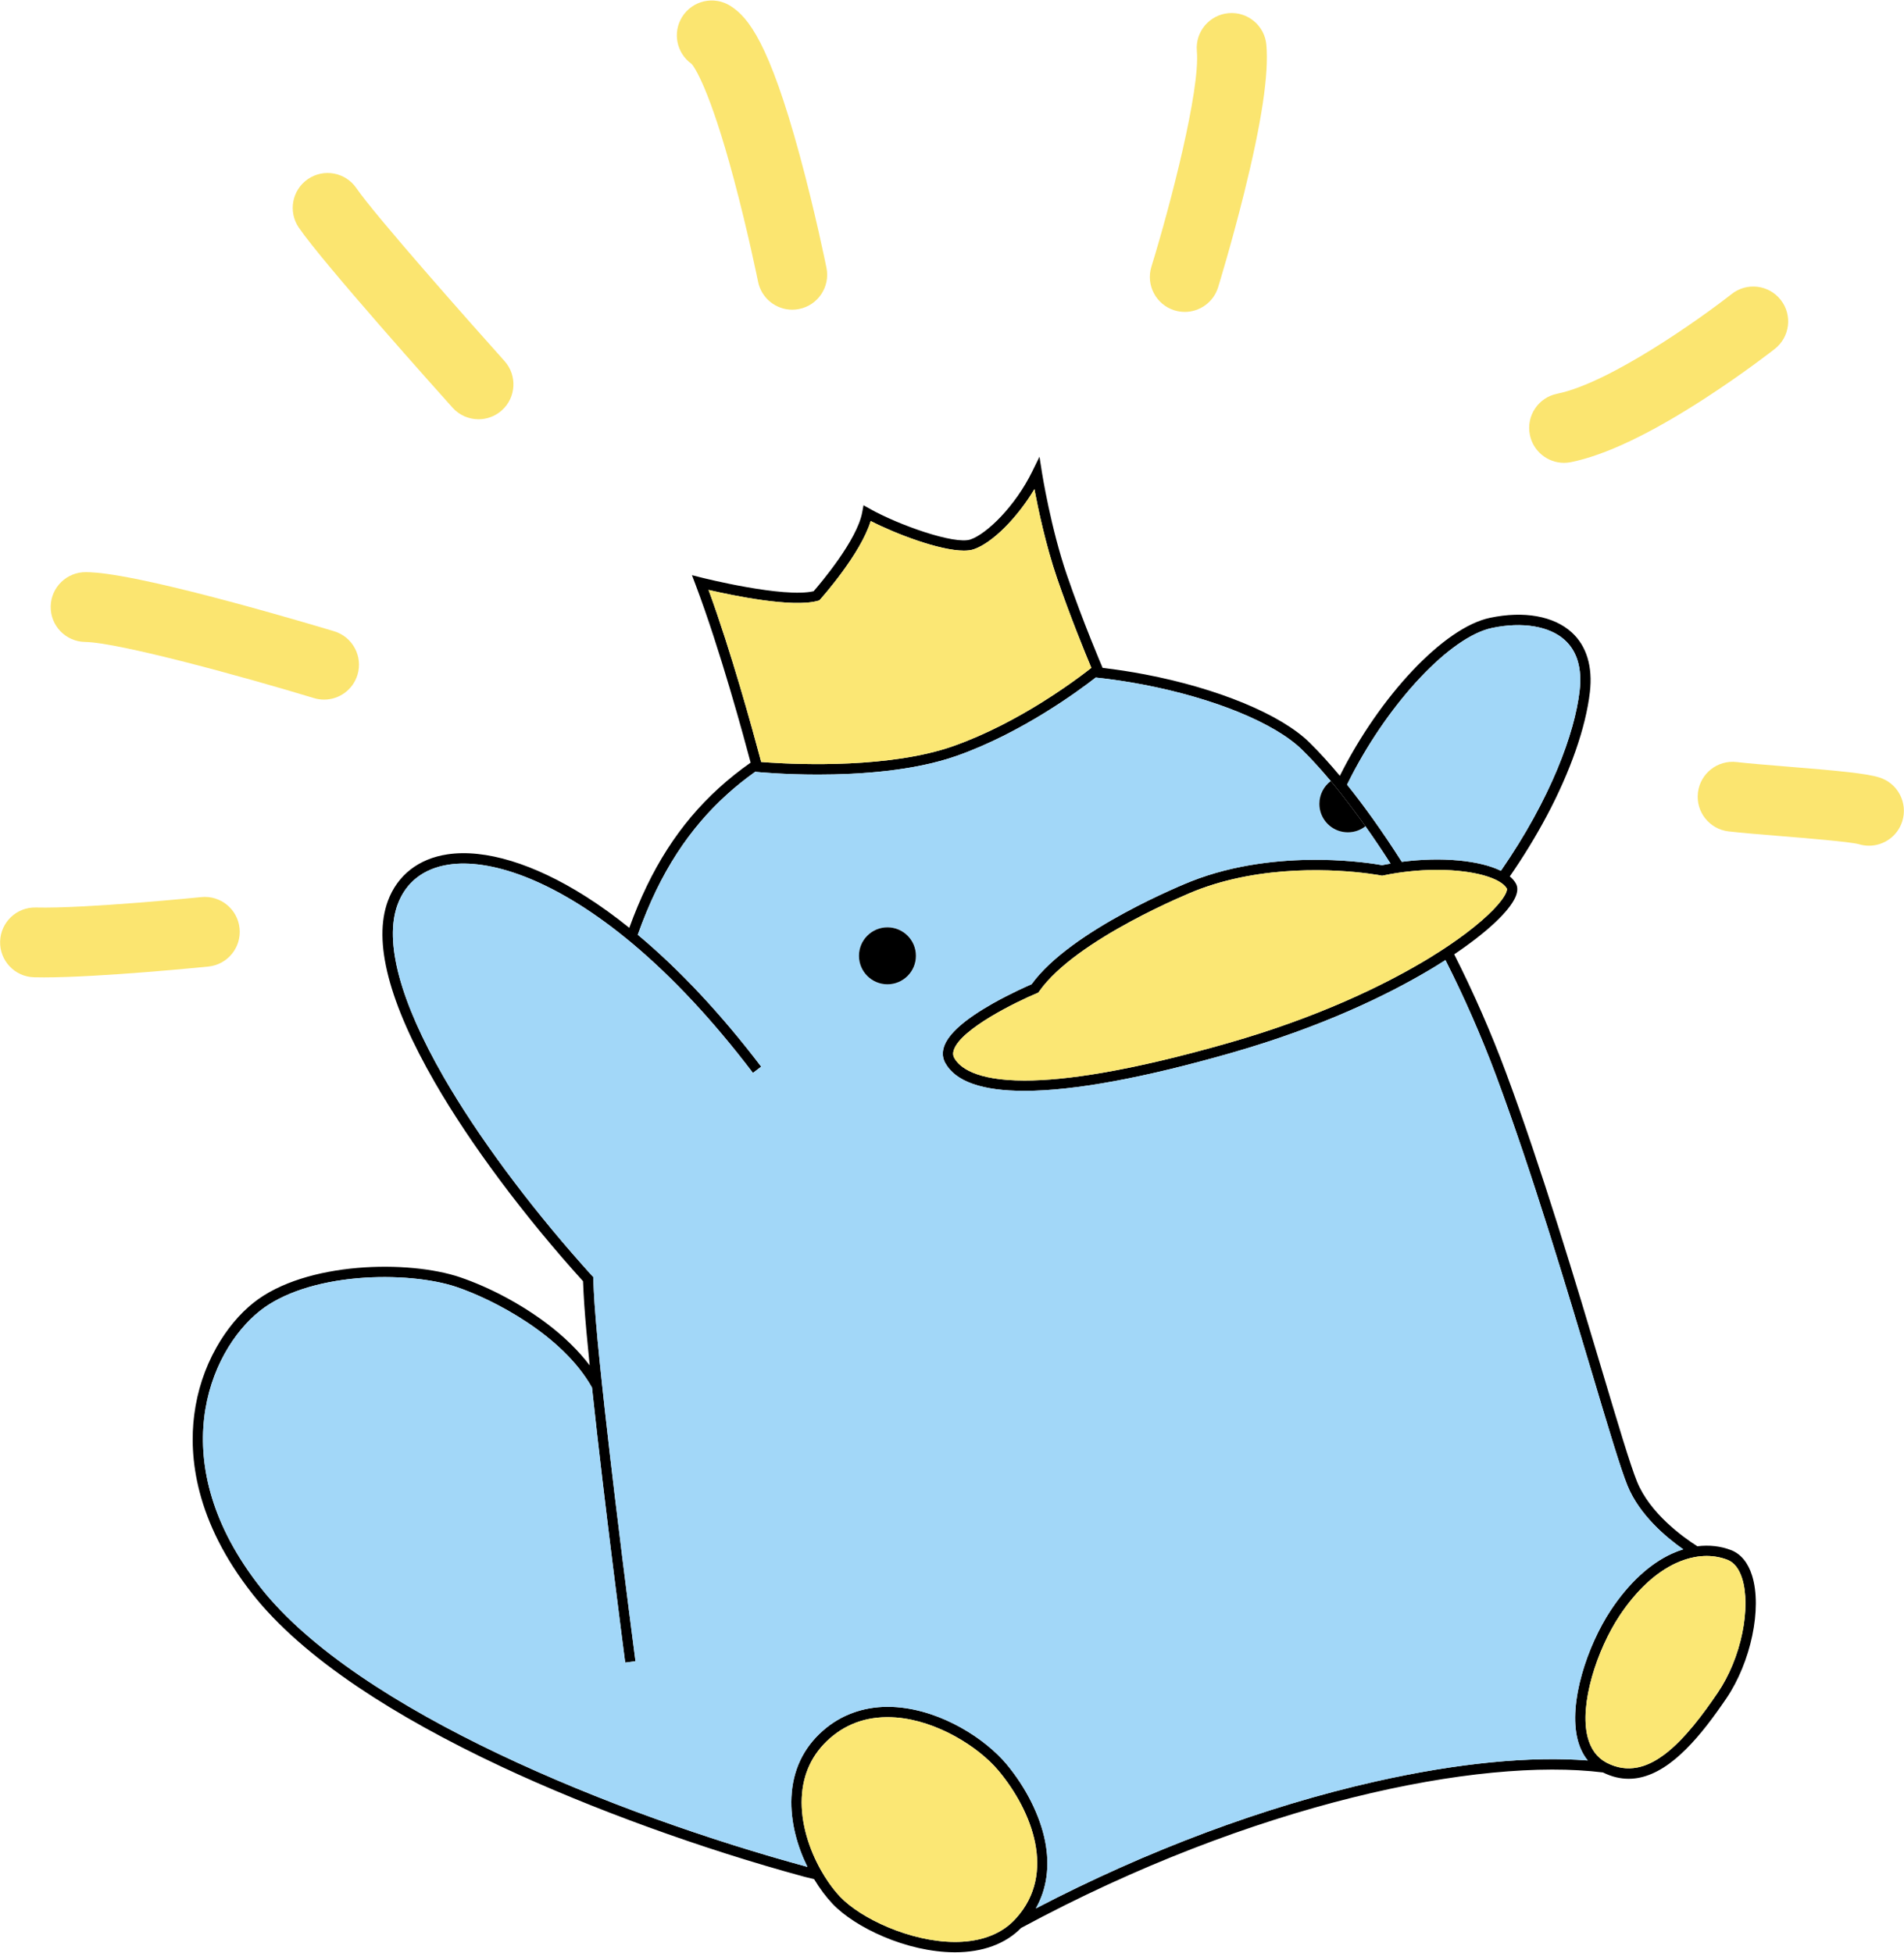 <svg width="314" height="322" viewBox="0 0 314 322" fill="none" xmlns="http://www.w3.org/2000/svg">
<path d="M288.949 259.814C288.286 257.683 287.091 256.23 285.496 255.611C283.767 254.941 281.867 254.729 279.923 254.972C277.551 253.464 272.114 249.563 269.976 244.328C268.862 241.601 266.79 234.659 264.167 225.871C260.009 211.939 254.313 192.858 248.36 176.866C245.903 170.264 243.02 163.687 239.821 157.362C245.143 153.779 248.892 150.3 249.929 147.896C250.293 147.053 250.326 146.331 250.024 145.75C249.794 145.305 249.443 144.893 248.987 144.515C251.251 141.244 253.28 137.924 255.068 134.569C258.991 127.201 261.524 119.942 262.196 114.13C262.685 109.916 261.65 106.511 259.209 104.284C256.237 101.574 251.319 100.698 245.717 101.877C238.082 103.484 227.513 114.847 220.962 127.931C219.234 125.856 217.548 124.005 215.94 122.424C211.234 117.799 200.839 113.5 188.814 111.205C186.466 110.757 184.136 110.399 181.839 110.132L181.802 110.044C181.771 109.972 178.626 102.637 175.947 94.816C173.283 87.035 171.86 78.068 171.846 77.979L171.428 75.308L170.239 77.736C167.431 83.464 162.768 88.017 160.06 88.952C157.436 89.856 148.133 86.541 143.449 83.899L142.407 83.312L142.191 84.487C141.347 89.09 135.275 96.233 134.182 97.489C129.244 98.653 115.838 95.279 115.701 95.245L114.113 94.841L114.694 96.373C118.801 107.2 122.796 121.991 123.791 125.754C116.285 131.035 110.796 137.575 106.67 146.097C105.641 148.22 104.677 150.525 103.783 152.993C101.366 151.052 98.957 149.317 96.573 147.806C88.068 142.415 79.977 139.954 73.793 140.877C69.025 141.589 65.536 144.321 63.967 148.568C61.506 155.235 64.118 165.311 71.731 178.516C77.554 188.619 86.445 200.539 96.151 211.262C96.202 212.582 96.27 213.864 96.354 215.102C96.537 217.779 96.853 221.242 97.249 225.149C95.422 222.733 93.044 220.404 90.172 218.235C85.934 215.037 80.716 212.257 75.855 210.607C67.449 207.755 50.433 207.975 41.816 214.811C39.482 216.661 37.362 219.217 35.684 222.202C33.767 225.611 32.537 229.35 32.03 233.312C31.157 240.122 32.124 250.78 41.676 262.884C45.705 267.992 51.554 273.143 59.06 278.195C65.694 282.662 73.663 287.084 82.747 291.339C97.543 298.268 115.745 304.879 132.684 309.476L134.26 309.861C135.199 311.426 136.242 312.804 137.294 313.918C140.986 317.828 149.524 321.889 157.418 321.921H157.505C162.061 321.921 165.825 320.532 168.402 317.905H168.404C206.596 297.293 243.966 289.729 264.357 292.267C265.806 292.986 267.217 293.311 268.588 293.311C268.942 293.311 269.293 293.29 269.641 293.246C269.91 293.216 270.175 293.172 270.44 293.115C275.817 291.985 280.576 286.125 284.693 280.07C288.756 274.097 290.625 265.198 288.948 259.814H288.949ZM248.365 147.221C247.746 148.653 245.521 151.057 241.722 153.919C240.901 154.537 240.006 155.176 239.038 155.833C238.923 155.911 238.808 155.989 238.691 156.066C238.572 156.147 238.451 156.228 238.329 156.306C238.089 156.467 237.846 156.626 237.597 156.786C237.027 157.154 236.435 157.527 235.821 157.902C235.61 158.031 235.397 158.161 235.181 158.29C234.941 158.435 234.694 158.581 234.439 158.73C228.009 162.513 217.436 167.737 202.554 171.989C186.185 176.667 175.697 178.176 168.977 178.176C160.813 178.175 158.209 175.948 157.384 174.463C157.154 174.051 157.131 173.619 157.31 173.103C158.512 169.637 167.604 165.195 171.006 163.775L171.234 163.68L171.376 163.477C177.465 154.79 196.781 147.025 197.008 146.934C208.287 142.455 220.687 143.401 225.596 144.034C226.949 144.208 227.732 144.359 227.767 144.366L227.938 144.4L228.108 144.363C228.833 144.211 229.568 144.076 230.308 143.961H230.31C230.621 143.913 230.934 143.867 231.246 143.826C231.557 143.783 231.867 143.746 232.178 143.712C235.426 143.347 238.694 143.343 241.549 143.721C243.764 144.014 245.394 144.483 246.529 145.001C246.82 145.133 247.078 145.27 247.306 145.409C247.583 145.575 247.815 145.746 248.002 145.915C248.239 146.125 248.407 146.336 248.509 146.533C248.531 146.574 248.551 146.789 248.365 147.221ZM222.9 127.897C229.221 115.707 239.153 105.001 246.068 103.545C251.053 102.495 255.535 103.243 258.059 105.543C260.108 107.412 260.931 110.234 260.502 113.934C259.702 120.843 255.78 131.652 247.523 143.59C244.027 141.861 237.722 141.25 231.177 142.112C229.578 139.594 227.955 137.184 226.335 134.92C224.932 132.958 223.531 131.104 222.151 129.385C222.393 128.888 222.643 128.392 222.9 127.897ZM116.85 97.274C120.73 98.174 130.677 100.257 134.881 99.069L135.12 99.001L135.285 98.816C135.573 98.495 141.934 91.341 143.592 85.913C147.625 87.99 154.92 90.791 158.96 90.791C159.602 90.791 160.163 90.72 160.615 90.564C163.682 89.507 167.781 85.367 170.59 80.659C171.202 83.912 172.469 89.919 174.335 95.367C176.52 101.752 179.014 107.811 179.9 109.927C179.929 109.996 179.956 110.061 179.982 110.121C179.783 110.278 179.524 110.48 179.212 110.72C178.919 110.944 178.576 111.202 178.19 111.489C176.688 112.602 174.511 114.138 171.869 115.787C167.827 118.309 162.697 121.092 157.223 123.024C146.899 126.668 131.992 126.081 126.802 125.737C126.269 125.702 125.839 125.669 125.526 125.643C125.523 125.63 125.519 125.619 125.516 125.606C125.455 125.375 125.378 125.083 125.286 124.735C124.13 120.401 120.593 107.483 116.85 97.274ZM167.599 316.269C167.492 316.388 167.383 316.508 167.269 316.626C167.152 316.746 167.034 316.864 166.912 316.978C166.658 317.22 166.392 317.446 166.114 317.66C163.927 319.337 160.985 320.215 157.505 320.215H157.425C150.087 320.187 141.905 316.317 138.535 312.749C137.914 312.091 137.288 311.319 136.686 310.455H136.684C136.451 310.12 136.221 309.772 135.995 309.409C135.788 309.078 135.583 308.734 135.385 308.382C133.454 304.951 132.03 300.633 132.225 296.428C132.407 292.477 133.962 289.189 136.845 286.652C139.822 284.034 143.496 282.875 147.765 283.205C154.498 283.726 161.376 288.025 164.69 292.001C170.218 298.635 174.225 308.903 167.599 316.269ZM226.91 293.743C208.536 297.88 189.222 305.098 170.827 314.689C172.638 311.481 173.169 307.721 172.362 303.627C171.529 299.396 169.21 294.762 166 290.91C162.567 286.79 155.437 282.089 147.895 281.505C147.395 281.467 146.899 281.447 146.409 281.447C142.327 281.447 138.655 282.79 135.718 285.372C132.475 288.225 130.726 291.919 130.521 296.348C130.335 300.37 131.462 304.413 133.153 307.836L133.12 307.828C101.531 299.254 58.984 282.065 43.015 261.829C26.823 241.31 34.336 222.919 42.874 216.146C46.529 213.249 52.306 211.335 59.143 210.759C64.998 210.265 71.191 210.826 75.306 212.223C81.336 214.268 92.763 220.114 97.629 228.796C99.648 247.75 103.064 273.814 103.108 274.151L103.954 274.039L104.799 273.928C104.768 273.693 103.09 260.882 101.393 246.73C100.819 241.939 100.243 236.995 99.728 232.334L99.291 228.3C98.734 223.059 98.288 218.385 98.055 214.985C97.964 213.661 97.889 212.179 97.836 210.563L97.535 210.25C97.34 210.036 97.145 209.821 96.951 209.605C96.658 209.278 96.365 208.95 96.073 208.622C86.972 198.381 78.706 187.2 73.209 177.665C65.964 165.098 63.322 155.242 65.568 149.158C66.93 145.469 69.861 143.188 74.044 142.564C80.53 141.595 90.908 144.706 103.192 154.68C103.425 154.868 103.658 155.06 103.891 155.252C104.123 155.445 104.356 155.64 104.591 155.837C110.748 161.038 117.358 167.953 124.173 176.917L124.852 176.402L125.532 175.886C118.958 167.24 112.047 159.867 105.177 154.133C106.081 151.592 107.087 149.148 108.204 146.84C112.478 138.014 118.038 131.9 124.543 127.266L124.769 127.289C125.135 127.324 129.273 127.722 134.898 127.722C141.702 127.722 150.683 127.14 157.792 124.631C168.488 120.857 177.884 113.918 180.704 111.721C183.26 111.992 185.865 112.379 188.494 112.88C200.207 115.116 210.265 119.238 214.745 123.641C216.225 125.096 217.808 126.824 219.463 128.797C219.687 129.067 219.914 129.341 220.143 129.619C220.341 129.861 220.54 130.107 220.74 130.356C220.939 130.601 221.138 130.852 221.338 131.104C222.592 132.693 223.876 134.41 225.18 136.245C226.545 138.169 227.931 140.224 229.319 142.395C228.854 142.475 228.388 142.563 227.925 142.659C227.489 142.58 226.274 142.371 224.478 142.175C222.755 141.989 220.496 141.814 217.875 141.778C217.572 141.774 217.261 141.773 216.943 141.773C211.462 141.773 203.728 142.431 196.378 145.349C195.57 145.671 176.648 153.272 170.122 162.297C169.335 162.636 166.645 163.822 163.77 165.442C159.145 168.05 156.429 170.439 155.698 172.543C155.359 173.524 155.424 174.448 155.893 175.292C157.586 178.337 161.973 179.88 168.933 179.88H169.021C177.118 179.865 188.558 177.762 203.022 173.629C218.154 169.306 228.897 163.98 235.406 160.14C235.629 160.009 235.846 159.88 236.059 159.752C236.344 159.582 236.624 159.411 236.902 159.239C237.404 158.931 237.895 158.622 238.377 158.313C241.396 164.281 244.25 170.713 246.763 177.462C252.695 193.399 258.382 212.449 262.533 226.358C265.17 235.192 267.252 242.168 268.398 244.972C270.367 249.799 274.743 253.477 277.593 255.475C276.96 255.668 276.326 255.91 275.698 256.198C272.047 257.871 268.571 261.092 265.645 265.513C261.804 271.319 258.586 280.79 260.189 286.911C260.538 288.241 261.092 289.371 261.844 290.292C252.4 289.548 240.344 290.719 226.91 293.743ZM287.334 269.268C286.599 272.856 285.161 276.352 283.285 279.11C280.956 282.535 277.851 286.79 274.476 289.315C273.3 290.195 272.152 290.819 271.024 291.188C270.7 291.295 270.377 291.38 270.056 291.444C268.335 291.789 266.657 291.534 264.993 290.679C264.946 290.655 264.899 290.63 264.852 290.604C263.354 289.786 262.341 288.399 261.839 286.479C260.415 281.042 263.38 272.028 267.067 266.454C269.817 262.299 273.047 259.289 276.408 257.747C277.46 257.266 278.507 256.93 279.536 256.744C279.891 256.679 280.242 256.633 280.592 256.605C280.88 256.579 281.166 256.568 281.45 256.568H281.493C282.667 256.573 283.804 256.784 284.879 257.2C285.988 257.631 286.811 258.681 287.321 260.321C288.028 262.593 288.033 265.855 287.334 269.268Z" fill="black"/>
<path d="M268.398 244.972C267.252 242.168 265.17 235.192 262.533 226.358C258.382 212.449 252.695 193.399 246.763 177.462C244.251 170.713 241.396 164.281 238.377 158.313C237.896 158.622 237.404 158.931 236.902 159.239C236.624 159.411 236.344 159.582 236.06 159.752C235.846 159.88 235.629 160.009 235.406 160.14C228.897 163.98 218.154 169.306 203.022 173.629C188.558 177.762 177.119 179.865 169.021 179.88H168.933C161.973 179.88 157.586 178.337 155.893 175.292C155.424 174.448 155.359 173.524 155.699 172.543C156.429 170.439 159.145 168.05 163.77 165.442C166.645 163.822 169.335 162.636 170.123 162.297C176.648 153.272 195.57 145.671 196.379 145.349C203.728 142.431 211.462 141.773 216.943 141.773C217.261 141.773 217.573 141.774 217.875 141.778C220.496 141.814 222.755 141.989 224.478 142.175C226.274 142.371 227.489 142.58 227.925 142.659C228.389 142.563 228.855 142.475 229.319 142.395C227.931 140.224 226.545 138.169 225.18 136.245C224.381 136.871 223.376 137.245 222.282 137.245C222.005 137.245 221.734 137.221 221.469 137.174C219.264 136.79 217.587 134.865 217.587 132.551C217.587 131.016 218.324 129.652 219.463 128.797C217.809 126.824 216.225 125.096 214.745 123.641C210.265 119.238 200.207 115.116 188.494 112.881C185.865 112.379 183.261 111.992 180.704 111.721C177.885 113.918 168.488 120.857 157.792 124.632C150.684 127.14 141.702 127.722 134.898 127.722C129.274 127.722 125.135 127.324 124.769 127.289L124.543 127.266C118.038 131.9 112.478 138.014 108.205 146.84C107.088 149.148 106.081 151.592 105.178 154.133C112.047 159.867 118.958 167.24 125.532 175.886L124.853 176.402L124.173 176.917C117.358 167.953 110.748 161.038 104.591 155.837C104.356 155.64 104.123 155.445 103.892 155.252C103.659 155.06 103.425 154.868 103.192 154.68C90.909 144.706 80.53 141.595 74.044 142.564C69.861 143.188 66.931 145.469 65.568 149.158C63.322 155.242 65.964 165.098 73.209 177.665C78.706 187.2 86.972 198.382 96.073 208.622C96.365 208.95 96.658 209.278 96.951 209.605C97.146 209.821 97.34 210.036 97.535 210.25L97.836 210.563C97.889 212.179 97.964 213.661 98.055 214.985C98.288 218.385 98.734 223.059 99.291 228.3L99.728 232.334C100.244 236.995 100.819 241.939 101.393 246.73C103.09 260.882 104.768 273.693 104.8 273.928L103.954 274.039L103.109 274.151C103.064 273.814 99.648 247.75 97.629 228.796C92.763 220.114 81.336 214.268 75.306 212.223C71.191 210.826 64.998 210.265 59.143 210.759C52.306 211.335 46.529 213.249 42.874 216.146C34.337 222.919 26.823 241.31 43.015 261.829C58.984 282.065 101.531 299.254 133.12 307.828L133.153 307.836C131.462 304.413 130.335 300.37 130.521 296.348C130.726 291.919 132.475 288.225 135.718 285.372C138.656 282.79 142.328 281.447 146.409 281.447C146.899 281.447 147.395 281.467 147.895 281.505C155.437 282.089 162.567 286.79 166 290.91C169.21 294.762 171.53 299.396 172.362 303.627C173.169 307.721 172.638 311.481 170.827 314.689C189.222 305.098 208.536 297.88 226.911 293.743C240.344 290.719 252.401 289.548 261.844 290.292C261.092 289.371 260.538 288.241 260.19 286.911C258.587 280.79 261.804 271.319 265.645 265.514C268.571 261.093 272.047 257.871 275.698 256.198C276.326 255.91 276.96 255.668 277.594 255.475C274.743 253.477 270.367 249.799 268.398 244.972ZM146.355 162.304C143.763 162.304 141.66 160.201 141.66 157.609C141.66 155.017 143.763 152.915 146.355 152.915C148.947 152.915 151.049 155.016 151.049 157.609C151.049 160.203 148.948 162.304 146.355 162.304Z" fill="#A2D7F8"/>
<path d="M179.982 110.121C179.783 110.279 179.524 110.48 179.212 110.72C178.919 110.944 178.576 111.202 178.19 111.489C176.688 112.602 174.511 114.138 171.869 115.787C167.827 118.309 162.697 121.092 157.223 123.024C146.899 126.668 131.992 126.081 126.802 125.737C126.269 125.702 125.838 125.669 125.526 125.643C125.523 125.631 125.519 125.619 125.516 125.606C125.455 125.375 125.378 125.083 125.286 124.735C124.13 120.401 120.593 107.483 116.85 97.274C120.73 98.174 130.677 100.257 134.881 99.069L135.12 99.001L135.284 98.816C135.573 98.495 141.934 91.341 143.592 85.913C147.625 87.99 154.92 90.791 158.96 90.791C159.602 90.791 160.163 90.72 160.615 90.564C163.682 89.507 167.78 85.367 170.59 80.659C171.202 83.912 172.469 89.919 174.334 95.367C176.52 101.752 179.014 107.812 179.899 109.928C179.929 109.996 179.956 110.061 179.982 110.121Z" fill="#FBE774"/>
<path d="M287.333 269.268C286.599 272.856 285.161 276.352 283.285 279.111C280.956 282.535 277.85 286.79 274.475 289.315C273.3 290.195 272.152 290.819 271.024 291.188C270.7 291.295 270.377 291.38 270.056 291.444C268.335 291.789 266.657 291.534 264.993 290.68C264.946 290.655 264.899 290.63 264.852 290.604C263.354 289.786 262.341 288.399 261.839 286.479C260.415 281.042 263.38 272.028 267.067 266.454C269.817 262.299 273.047 259.289 276.408 257.747C277.46 257.266 278.507 256.93 279.536 256.744C279.891 256.679 280.242 256.633 280.592 256.605C280.88 256.579 281.166 256.568 281.45 256.568H281.493C282.667 256.574 283.803 256.784 284.879 257.2C285.988 257.631 286.81 258.681 287.321 260.321C288.028 262.593 288.033 265.855 287.333 269.268Z" fill="#FBE774"/>
<path d="M167.598 316.269C167.492 316.388 167.382 316.508 167.269 316.626C167.152 316.747 167.034 316.864 166.912 316.978C166.658 317.22 166.392 317.446 166.113 317.66C163.926 319.337 160.985 320.215 157.505 320.215H157.425C150.086 320.187 141.905 316.317 138.534 312.749C137.913 312.091 137.288 311.319 136.686 310.455H136.684C136.451 310.12 136.221 309.772 135.995 309.409C135.787 309.078 135.583 308.734 135.385 308.382C133.454 304.952 132.03 300.633 132.225 296.428C132.407 292.477 133.961 289.189 136.845 286.652C139.822 284.035 143.495 282.875 147.764 283.205C154.497 283.726 161.376 288.025 164.69 292.001C170.218 298.635 174.225 308.904 167.598 316.269Z" fill="#FBE774"/>
<path d="M248.365 147.221C247.746 148.653 245.521 151.057 241.722 153.919C240.901 154.537 240.006 155.176 239.038 155.833C238.923 155.911 238.808 155.989 238.691 156.066C238.572 156.147 238.451 156.228 238.329 156.306C238.089 156.467 237.846 156.626 237.597 156.786C237.027 157.154 236.435 157.527 235.821 157.902C235.61 158.031 235.397 158.161 235.181 158.29C234.941 158.435 234.694 158.581 234.439 158.73C228.009 162.513 217.436 167.737 202.555 171.989C186.185 176.667 175.697 178.177 168.977 178.177C160.813 178.175 158.21 175.948 157.384 174.463C157.154 174.051 157.131 173.619 157.31 173.103C158.512 169.637 167.604 165.195 171.006 163.775L171.234 163.68L171.376 163.477C177.465 154.79 196.781 147.025 197.008 146.934C208.287 142.455 220.688 143.401 225.596 144.034C226.949 144.208 227.732 144.359 227.767 144.366L227.938 144.4L228.109 144.363C228.833 144.211 229.568 144.076 230.308 143.961H230.31C230.621 143.913 230.934 143.867 231.246 143.826C231.557 143.783 231.867 143.746 232.178 143.712C235.426 143.347 238.694 143.343 241.549 143.721C243.765 144.014 245.395 144.483 246.529 145.001C246.82 145.133 247.079 145.27 247.306 145.409C247.583 145.575 247.815 145.746 248.002 145.915C248.24 146.125 248.407 146.336 248.51 146.533C248.531 146.574 248.551 146.789 248.365 147.221Z" fill="#FBE774"/>
<path d="M151.048 157.609C151.048 160.201 148.948 162.304 146.354 162.304C143.761 162.304 141.659 160.201 141.659 157.609C141.659 155.017 143.762 152.915 146.354 152.915C148.947 152.915 151.048 155.016 151.048 157.609Z" fill="black"/>
<path d="M260.502 113.934C259.702 120.843 255.78 131.652 247.523 143.59C244.028 141.861 237.722 141.25 231.177 142.112C229.578 139.594 227.955 137.184 226.335 134.92C224.932 132.958 223.531 131.105 222.151 129.385C222.393 128.888 222.643 128.392 222.9 127.897C229.221 115.707 239.153 105.001 246.068 103.545C251.053 102.495 255.535 103.243 258.059 105.543C260.109 107.412 260.931 110.234 260.502 113.934Z" fill="#A2D7F8"/>
<path d="M225.179 136.245C224.381 136.871 223.376 137.245 222.282 137.245C222.005 137.245 221.733 137.221 221.469 137.174C219.263 136.79 217.586 134.865 217.586 132.551C217.586 131.016 218.324 129.652 219.462 128.797C219.687 129.067 219.914 129.341 220.143 129.619C220.34 129.861 220.539 130.107 220.74 130.356C220.939 130.601 221.138 130.852 221.338 131.105C222.591 132.693 223.876 134.41 225.179 136.245Z" fill="black"/>
<path d="M195.388 51.431C194.825 51.431 194.254 51.349 193.688 51.174C190.651 50.236 188.949 47.015 189.885 43.978C193.082 33.617 197.942 14.799 197.38 8.408C197.102 5.242 199.444 2.45 202.61 2.171C205.775 1.892 208.568 4.234 208.847 7.401C209.271 12.212 208.064 20.223 205.161 31.894C203.104 40.159 200.974 47.083 200.885 47.373C200.122 49.844 197.845 51.433 195.387 51.433L195.388 51.431Z" fill="#FBE570"/>
<path d="M257.933 76.32C255.248 76.32 252.847 74.432 252.297 71.699C251.67 68.583 253.688 65.549 256.803 64.922C265.464 63.18 280.517 52.46 285.586 48.477C288.085 46.513 291.703 46.948 293.667 49.446C295.631 51.946 295.196 55.564 292.698 57.528C292.492 57.69 287.592 61.53 281.133 65.715C272.145 71.54 264.723 75.068 259.074 76.205C258.69 76.282 258.309 76.319 257.933 76.319V76.32Z" fill="#FBE570"/>
<path d="M309.96 128.208C307.801 127.526 303.387 127.111 294.518 126.387C291.314 126.125 288.288 125.879 286.4 125.658C283.243 125.288 280.384 127.549 280.015 130.707C279.645 133.863 281.906 136.722 285.062 137.092C287.151 137.335 290.275 137.59 293.582 137.86C297.852 138.209 304.992 138.791 306.529 139.196C306.534 139.198 306.539 139.199 306.543 139.2H306.545C307.105 139.372 307.672 139.453 308.229 139.453C310.672 139.453 312.94 137.885 313.714 135.43C314.672 132.399 312.991 129.166 309.96 128.208Z" fill="#FBE570"/>
<path d="M136.299 44.174C136.225 43.802 134.436 34.968 131.857 25.502C126.843 7.102 123.412 2.836 120.45 0.967C117.761 -0.728 114.207 0.076 112.51 2.764C110.866 5.37 111.572 8.79 114.066 10.543C114.483 11.031 116.983 14.441 121.026 29.544C123.355 38.247 125 46.368 125.016 46.449C125.567 49.181 127.968 51.068 130.652 51.068C131.029 51.068 131.412 51.031 131.796 50.953C134.911 50.324 136.927 47.289 136.299 44.174Z" fill="#FBE570"/>
<path d="M78.92 69.135C77.343 69.135 75.771 68.49 74.635 67.224C72.463 64.804 53.294 43.405 49.278 37.529C47.484 34.904 48.158 31.323 50.781 29.53C53.406 27.736 56.987 28.41 58.78 31.033C61.819 35.478 77.439 53.115 83.202 59.536C85.325 61.902 85.129 65.54 82.763 67.663C81.664 68.649 80.29 69.135 78.92 69.135Z" fill="#FBE570"/>
<path d="M53.448 115.362C52.894 115.362 52.331 115.281 51.774 115.112C40.146 111.583 19.614 105.948 14.016 105.853C10.839 105.799 8.306 103.179 8.36 100C8.414 96.821 11.04 94.288 14.214 94.344C15.701 94.37 20.23 94.446 38.459 99.347C47.218 101.702 55.04 104.073 55.118 104.097C58.159 105.02 59.877 108.234 58.954 111.276C58.199 113.76 55.917 115.362 53.448 115.362Z" fill="#FBE570"/>
<path d="M7.186 161.166C6.638 161.166 6.116 161.161 5.626 161.148C2.449 161.067 -0.062 158.426 0.019 155.249C0.1 152.071 2.738 149.56 5.917 149.641C14.055 149.847 33.013 147.946 33.204 147.927C36.366 147.608 39.189 149.913 39.508 153.076C39.827 156.238 37.522 159.062 34.359 159.38C33.596 159.457 16.54 161.168 7.185 161.168L7.186 161.166Z" fill="#FBE570"/>
</svg>
